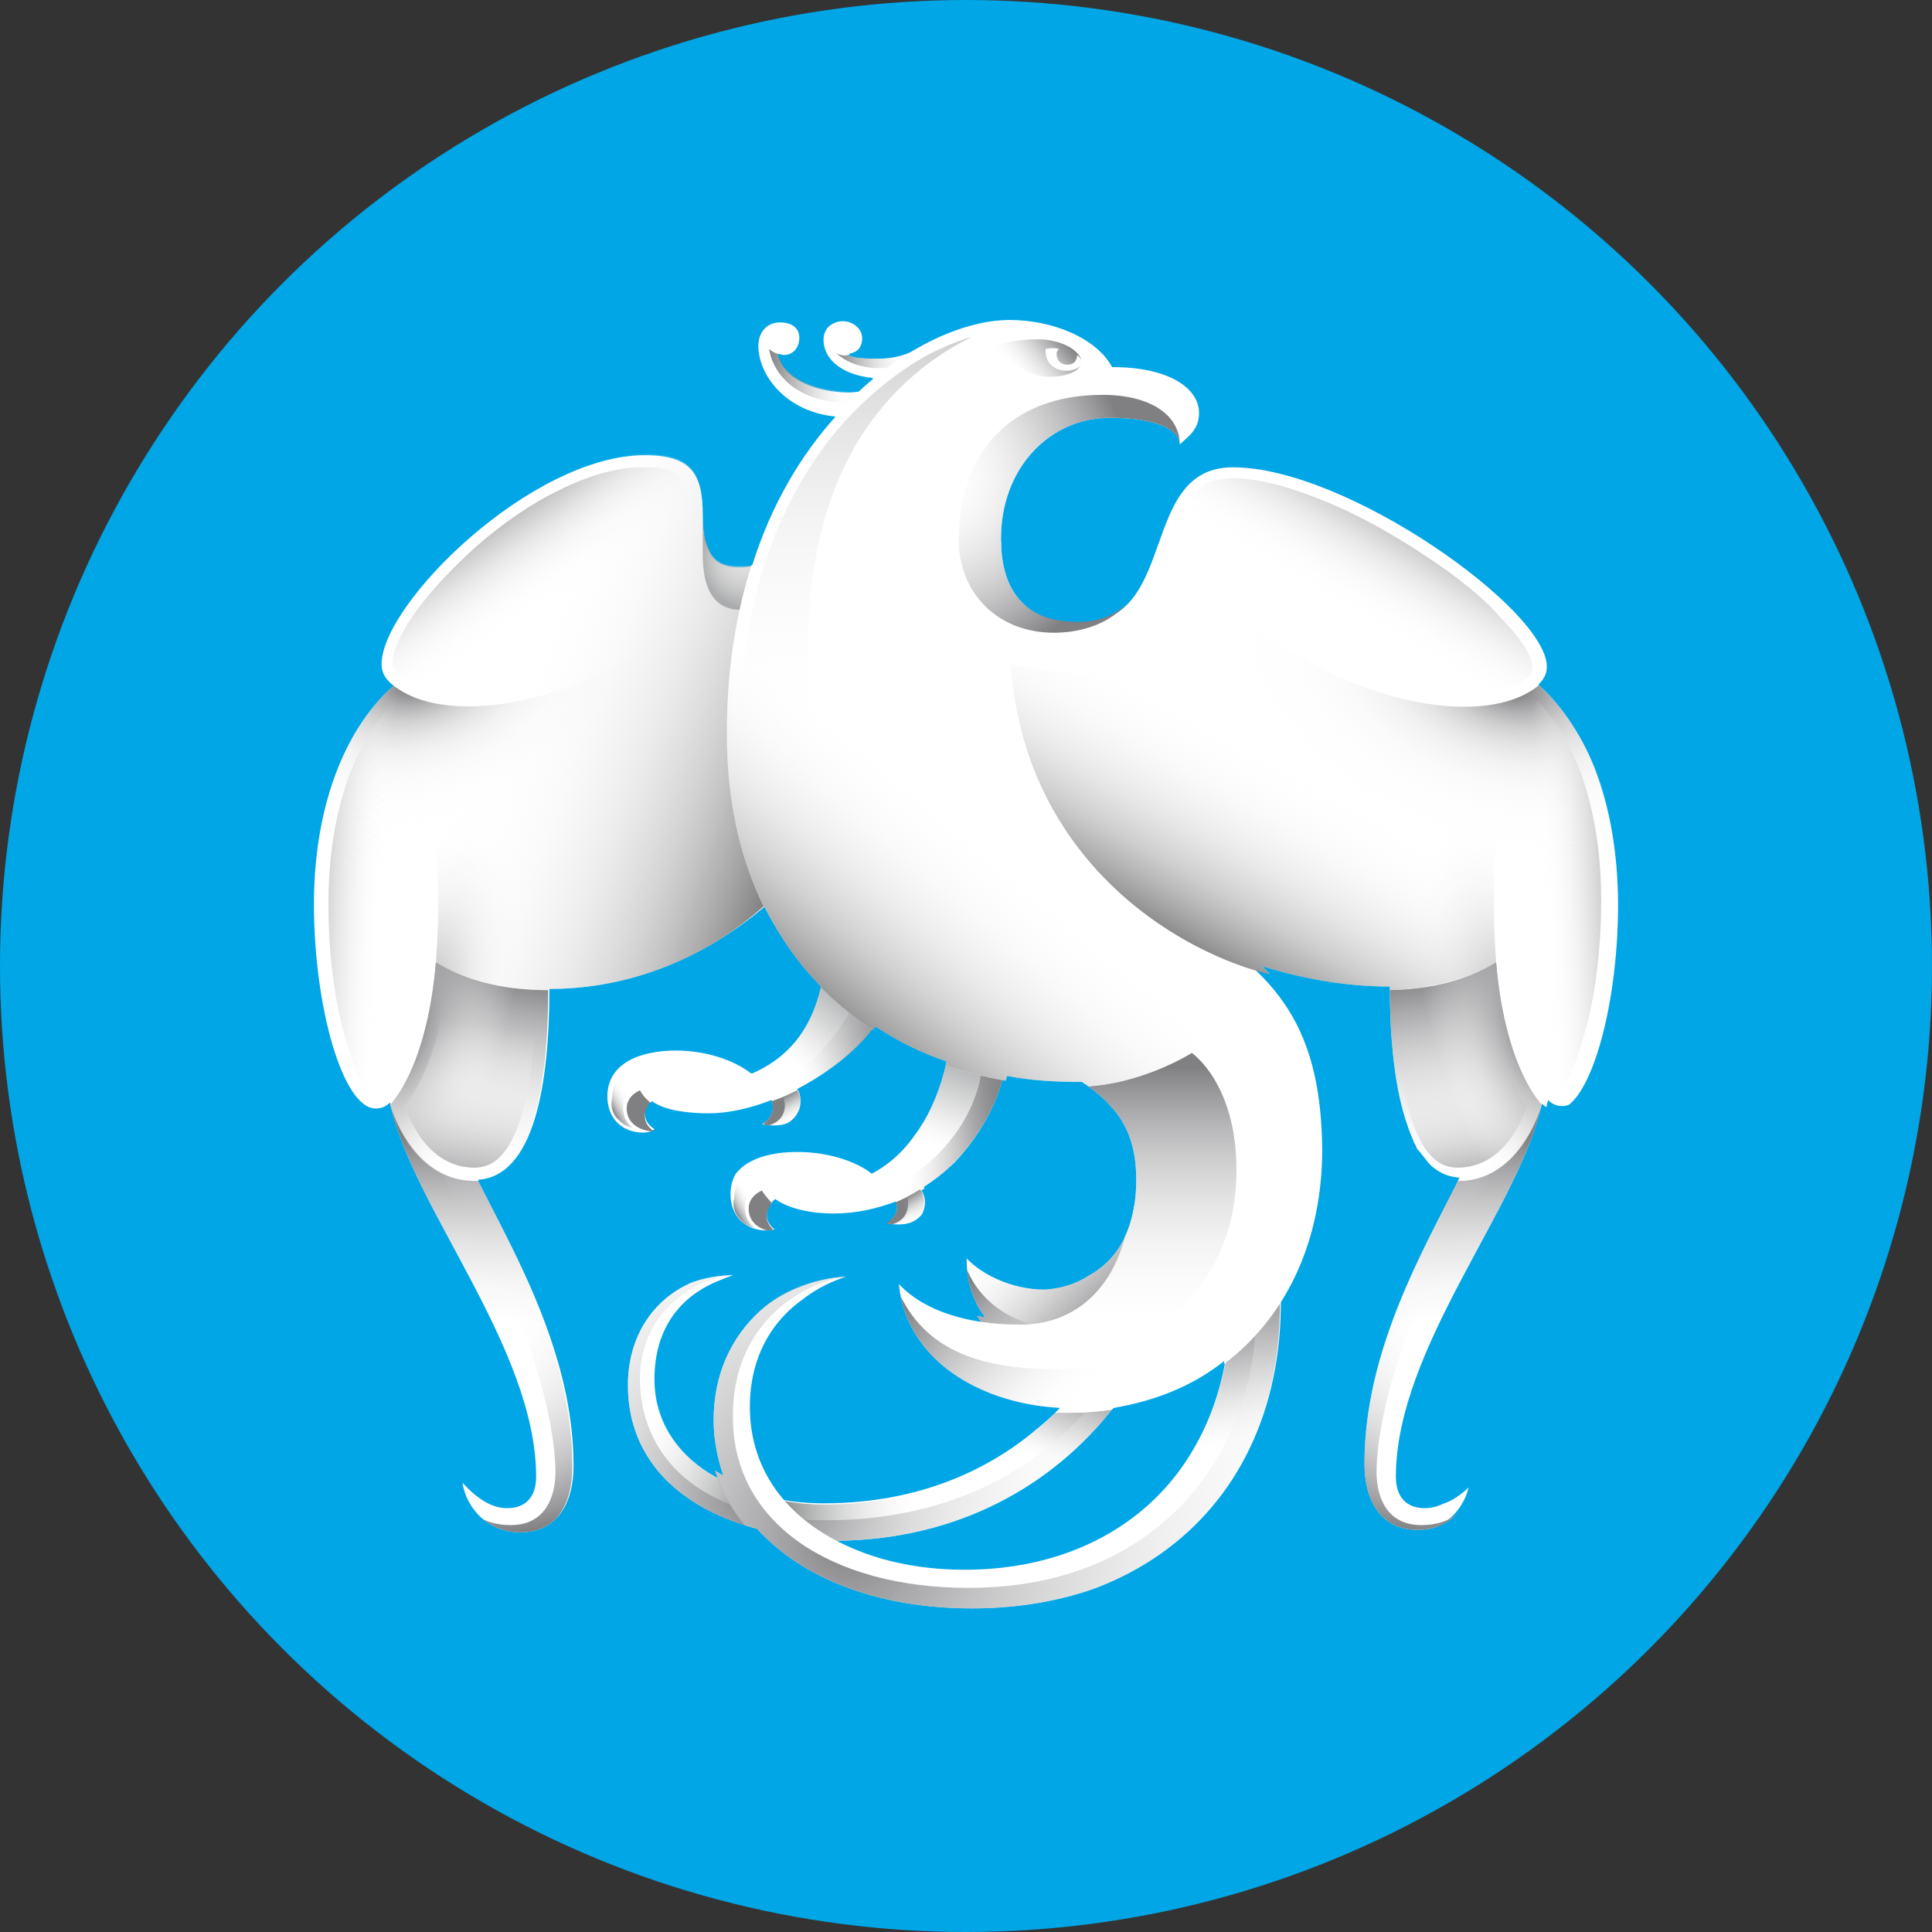 <?xml version="1.0" encoding="UTF-8"?>
<!-- Generator: Adobe Illustrator 24.3.0, SVG Export Plug-In . SVG Version: 6.00 Build 0)  -->
<svg xmlns="http://www.w3.org/2000/svg" xmlns:xlink="http://www.w3.org/1999/xlink" version="1.1" id="Layer_2" x="0px" y="0px" viewBox="0 0 160 160" style="enable-background:new 0 0 160 160;" xml:space="preserve">
<rect x="0" y="0" width="160" height="160" fill="#333333" stroke="none"/>
<style type="text/css">
	.st0{fill:#00A6E6;}
	.st1{clip-path:url(#SVGID_2_);}
	.st2{fill:#FFFFFF;}
	.st3{fill:url(#SVGID_3_);}
	.st4{fill:url(#SVGID_4_);}
	.st5{fill:url(#SVGID_5_);}
	.st6{fill:url(#SVGID_6_);}
	.st7{fill:url(#SVGID_7_);}
	.st8{fill:url(#SVGID_8_);}
	.st9{fill:url(#SVGID_9_);}
	.st10{fill:url(#SVGID_10_);}
	.st11{fill:url(#SVGID_11_);}
	.st12{fill:url(#SVGID_12_);}
	.st13{fill:url(#SVGID_13_);}
	.st14{fill:url(#SVGID_14_);}
	.st15{fill:url(#SVGID_15_);}
	.st16{fill:url(#SVGID_16_);}
	.st17{fill:url(#SVGID_17_);}
	.st18{fill:url(#SVGID_18_);}
	.st19{fill:url(#SVGID_19_);}
	.st20{fill:url(#SVGID_20_);}
	.st21{fill:url(#SVGID_21_);}
	.st22{fill:url(#SVGID_22_);}
	.st23{fill:url(#SVGID_23_);}
	.st24{fill:url(#SVGID_24_);}
	.st25{fill:url(#SVGID_25_);}
	.st26{fill:url(#SVGID_26_);}
	.st27{fill:#808083;}
	.st28{fill:url(#SVGID_27_);}
	.st29{fill:url(#SVGID_28_);}
	.st30{fill:url(#SVGID_29_);}
	.st31{fill:url(#SVGID_30_);}
	.st32{fill:url(#SVGID_31_);}
	.st33{fill:url(#SVGID_32_);}
	.st34{fill:url(#SVGID_33_);}
	.st35{fill:url(#SVGID_34_);}
	.st36{fill:url(#SVGID_35_);}
	.st37{fill:url(#SVGID_36_);}
	.st38{fill:url(#SVGID_37_);}
	.st39{fill:url(#SVGID_38_);}
	.st40{fill:url(#SVGID_39_);}
	.st41{fill:url(#SVGID_40_);}
	.st42{fill:url(#SVGID_41_);}
	.st43{fill:url(#SVGID_42_);}
	.st44{fill:url(#SVGID_43_);}
	.st45{fill:url(#SVGID_44_);}
	.st46{fill:url(#SVGID_45_);}
	.st47{fill:url(#SVGID_46_);}
	.st48{fill:url(#SVGID_47_);}
	.st49{fill:url(#SVGID_48_);}
	.st50{fill:url(#SVGID_49_);}
</style>
<circle class="st0" cx="80" cy="80" r="80"></circle>
<g>
	<defs>
		<path id="SVGID_1_" d="M127.4,56.7c0.5-0.5,0.7-0.9,0.7-1.5c0-4.7-16.6-16.6-26.1-16.6c-7.9,0-4.4,12.9-12.7,12.9    c-4,0-6.4-2.1-6.4-6.9c0-5.9,4.1-10,9-10c3.9,0,5.8,1,5.8,2.2c0.8-0.7,1.6-1.3,1.6-2.6c0-2-2.4-3.8-7.2-3.8    c-1.3-2.4-4.9-3.9-8.5-3.9c-2.3,0-5.1,0.8-8,2.5c-0.8,0.3-1.6,0.6-2.7,0.6c-1.2,0-2,0-2.6-0.3c0.6-0.1,1.2-0.5,1.2-1.4    c0-0.8-0.8-1.4-1.6-1.4c-0.9,0-1.7,0.7-1.7,1.6c0,1.9,1.9,3,4.1,3.2c-0.4,0.3-0.8,0.6-1.1,1c-0.3,0.1-0.6,0.1-0.9,0.1    c-2.6,0-5.4-1-5.9-3.1c0.1,0,0.4,0.1,0.5,0.1c0.7,0,1.3-0.5,1.3-1.5c0-0.9-0.7-1.3-1.6-1.3c-1,0-1.8,0.7-1.8,2    c0,2.5,2.3,5.5,6.4,5.9c-2.8,3.1-5.3,7.2-6.9,12.3c-0.3,0.1-0.7,0.1-1.1,0.1c-2.3,0-2.9-1.6-2.9-4.3c0-3.4-0.9-5-4.8-5    C44,37.7,31.6,50,31.6,55c0,0.8,0.4,1.3,1,1.8C29,59.9,26,66.1,26,74.9c0,8.5,2.4,16.9,5.1,16.9c0.4,0,0.8-0.1,1.2-0.5    c1.7,8.5,12.1,20.3,12.1,31c0,1.7-0.9,2.6-2.4,2.6c-1.3,0-2.5-0.8-3.7-2.1c0.3,2,2,4.1,4.8,4.1c3.1,0,4.4-2.5,4.4-5.5    c0-9.3-4.9-17.7-7.9-23.7c4.6-0.3,5.9-7.8,5.9-15.8c7,0,13.1-2.8,17.8-6.8c1.3,2.5,2.8,4.7,4.7,6.6c-0.9,3.9-3,6-5.7,7.2    c-1-0.8-3.2-1.9-6.3-1.9c-2.9,0-5.7,1-5.7,3.8c0,1.8,1.2,3,3,3c0.8,0,1-0.3,1-0.3s-0.8-0.4-0.8-1.3c0-0.4,0.2-0.8,0.5-1    c1.1,0.8,3.1,1,4.7,1c1.6,0,3.4-0.4,5.2-1.1c0.1,0.2,0.1,0.4,0.1,0.7c0,0.4-0.3,1-0.9,1.3c0.3,0.1,0.8,0.1,1.1,0.1    c1.6,0,2.3-1.2,2.3-2.1c0-0.4-0.1-0.8-0.3-1c2.5-1.3,4.9-3.1,6.3-5.1c1.8,1.2,3.8,2.2,5.9,2.9c-1,4.4-3,7.4-6,9    c-1-0.8-3.2-1.8-6.2-1.8c-2.9,0-5.7,1-5.7,3.8c0,1.8,1.2,3,3,3c0.8,0,1-0.3,1-0.3s-0.8-0.4-0.8-1.3c0-0.4,0.2-0.8,0.5-1    c1.1,0.8,3,1.2,4.8,1.2c1.9,0,3.6-0.4,5.2-1c0,0.1,0.1,0.3,0.1,0.5c0,0.4-0.3,1-0.9,1.3c0.3,0.1,0.8,0.1,1.1,0.1    c1.6,0,2.3-1.2,2.3-2.1c0-0.4-0.1-0.7-0.3-1c3.6-2.3,6.1-6,6.9-9.2c2,0.4,4.1,0.5,6.2,0.5c3,2,4.5,4.2,4.5,8.1    c0,6.1-3.5,8.6-7.1,8.8c-2.8,0-5.6-1.3-6.9-3c-0.1,0.9-0.1,2.6,0.7,4.3c0.2,0.5,0.5,0.9,0.8,1.3c-3.9-0.6-6.2-2.2-7.2-3.7    c0,6.6,6.1,10.8,13.4,11.2c-4.6,4.6-11,7.6-19.2,7.6c-1.1,0-2.2-0.1-3.3-0.3c-1.8-2.1-2.8-4.6-2.8-7.7c0-5.5,3.3-9.5,8.7-10.8    c-5.9,0-12.1,4.4-12.1,12.2c0,1.6,0.3,3.1,0.8,4.6c-3-1.7-5.2-4.4-5.2-8.2c0-3.9,1.9-7.3,6.7-8.6c-5.6,0-9.4,3.9-9.4,9.3    c0,6.4,4.6,10.3,10.7,11.9c3.7,4.1,10,6.6,17.8,6.6c15.4,0,26.3-10,26.2-25.8c2.1-3.5,3.3-7.7,3.3-12.5c0-7.4-2-11.5-5.5-14.9    c3.5,1.1,7.1,1.7,10.6,1.7c0,4.3,0.4,8.6,1.5,11.6c0,0.1,0.1,0.2,0.1,0.3c0.1,0.3,0.3,0.7,0.4,1c0.1,0.2,0.2,0.3,0.2,0.4    s0.2,0.3,0.3,0.4c0.2,0.3,0.5,0.6,0.7,0.9c0.1,0.1,0.2,0.2,0.3,0.3c0.6,0.5,1.4,0.9,2.3,0.9c-3,6-7.9,14.3-7.9,23.7    c0,3,1.3,5.5,4.4,5.5c2.8,0,4.5-2.1,4.8-4.1c-1.2,1.3-2.4,2.1-3.7,2.1c-1.5,0-2.4-0.9-2.4-2.6c0-10.7,10.4-22.5,12.1-31    c0.4,0.4,0.8,0.5,1.2,0.5c2.7,0,5.1-8.4,5.1-16.9C134,66.1,131,59.9,127.4,56.7z M79.9,130c-3.9,0-7.6-0.8-10.6-2.4    c10.1-0.1,17.9-4.6,22.9-11c3.6-0.6,6.7-1.9,9.2-3.9C99.6,123.6,91,130,79.9,130z"></path>
	</defs>
	<clipPath id="SVGID_2_">
		<use xlink:href="#SVGID_1_" style="overflow:visible;"></use>
	</clipPath>
	<g class="st1">
		<g>
			<path class="st2" d="M112.5,121.4c0,3,1.3,5.5,4.4,5.5c2.8,0,4.5-2.1,4.8-4.1c-1.2,1.3-2.4,2.1-3.7,2.1c-1.5,0-2.4-0.9-2.4-2.6     c0-10.7,10.4-22.5,12.1-31h-5C122.7,96.6,112.5,108,112.5,121.4z"></path>
			<linearGradient id="SVGID_3_" gradientUnits="userSpaceOnUse" x1="120.128" y1="129.458" x2="120.128" y2="94.173">
				<stop offset="0.529" style="stop-color:#FFFFFF;stop-opacity:0"></stop>
				<stop offset="0.774" style="stop-color:#BFBFC0;stop-opacity:0.52"></stop>
				<stop offset="1" style="stop-color:#808083"></stop>
			</linearGradient>
			<path class="st3" d="M112.5,121.4c0,3,1.3,5.5,4.4,5.5c2.8,0,4.5-2.1,4.8-4.1c-1.2,1.3-2.4,2.1-3.7,2.1c-1.5,0-2.4-0.9-2.4-2.6     c0-10.7,10.4-22.5,12.1-31h-5C122.7,96.6,112.5,108,112.5,121.4z"></path>
			
				<radialGradient id="SVGID_4_" cx="-4936.616" cy="112.211" r="19.149" gradientTransform="matrix(0.95 0 0 0.933 4808.95 4.482)" gradientUnits="userSpaceOnUse">
				<stop offset="0" style="stop-color:#FFFFFF;stop-opacity:0"></stop>
				<stop offset="0.14" style="stop-color:#F8F8F8;stop-opacity:0.14"></stop>
				<stop offset="0.351" style="stop-color:#E3E3E4;stop-opacity:0.351"></stop>
				<stop offset="0.606" style="stop-color:#C1C1C3;stop-opacity:0.606"></stop>
				<stop offset="0.893" style="stop-color:#939396;stop-opacity:0.893"></stop>
				<stop offset="1" style="stop-color:#808083"></stop>
			</radialGradient>
			<path class="st4" d="M122.7,91.4c0,5.3-10.1,16.7-10.1,30.1c0,3,1.3,5.5,4.4,5.5c1.7,0,3.1-0.8,3.9-1.9c0,0-0.8,1.2-3.2,1.2     c-2.9,0-3.7-2.4-3.7-4.4c0-1.2,0.2-4.5,2-9.9s9.2-16.1,9.2-20.6H122.7z"></path>
		</g>
		<path class="st2" d="M79.7,103.8c-0.1,0.9-0.1,2.6,0.7,4.3c1.3,2.7,4.3,4.3,6.9,4.3c1.6,0,6.8-1.7,8.9-3.3L93.6,98    c0,6.1-3.5,8.6-7.1,8.8C83.8,106.8,81,105.5,79.7,103.8z"></path>
		<linearGradient id="SVGID_5_" gradientUnits="userSpaceOnUse" x1="83.545" y1="99.901" x2="94.475" y2="110.832">
			<stop offset="5.822700e-02" style="stop-color:#FFFFFF;stop-opacity:0"></stop>
			<stop offset="0.295" style="stop-color:#D0D0D1;stop-opacity:0.297"></stop>
			<stop offset="0.545" style="stop-color:#A5A5A7;stop-opacity:0.61"></stop>
			<stop offset="0.741" style="stop-color:#8A8A8D;stop-opacity:0.856"></stop>
			<stop offset="0.856" style="stop-color:#808083"></stop>
		</linearGradient>
		<path class="st5" d="M79.7,103.8c-0.1,0.9-0.1,2.6,0.7,4.3c1.3,2.7,4.3,4.3,6.9,4.3c1.6,0,6.8-1.7,8.9-3.3L93.6,98    c0,6.1-3.5,8.6-7.1,8.8C83.8,106.8,81,105.5,79.7,103.8z"></path>
		<linearGradient id="SVGID_6_" gradientUnits="userSpaceOnUse" x1="78.942" y1="104.505" x2="89.125" y2="114.688">
			<stop offset="0.144" style="stop-color:#808083"></stop>
			<stop offset="0.259" style="stop-color:#8A8A8D;stop-opacity:0.856"></stop>
			<stop offset="0.455" style="stop-color:#A5A5A7;stop-opacity:0.61"></stop>
			<stop offset="0.705" style="stop-color:#D0D0D1;stop-opacity:0.297"></stop>
			<stop offset="0.942" style="stop-color:#FFFFFF;stop-opacity:0"></stop>
		</linearGradient>
		<path class="st6" d="M87.3,112.4c-2.7,0-5.6-1.6-6.9-4.3c-0.8-1.7-0.8-3.4-0.7-4.3c0,0,0.6,5.3,7.6,6.3V112.4z"></path>
		<path class="st2" d="M69,127.7c18.5,0,29.4-14.9,30.1-28.9h-3.7c-0.7,12.7-10.2,25.7-27.2,25.7c-6.7,0-14-3.3-14-10.3    c0-3.9,1.9-7.3,6.7-8.6c-5.6,0-9.4,3.9-9.4,9.3C51.5,123.5,60,127.7,69,127.7z"></path>
		
			<radialGradient id="SVGID_7_" cx="62.533" cy="128.484" r="29.525" gradientTransform="matrix(0.942 0 0 0.933 4.625 5.389)" gradientUnits="userSpaceOnUse">
			<stop offset="0" style="stop-color:#6D6F70"></stop>
			<stop offset="0.255" style="stop-color:#BEBFBF;stop-opacity:0.459"></stop>
			<stop offset="0.471" style="stop-color:#FFFFFF;stop-opacity:0"></stop>
		</radialGradient>
		<path class="st7" d="M68.2,124.6c3.4,0,6.5-0.5,9.3-1.5l1.6,3c-3,1-6.2,1.6-9.8,1.6c-1.7-0.9-3.2-2-4.4-3.4    C66,124.5,67.1,124.6,68.2,124.6z M59.5,122.5c-3-1.7-5.2-4.4-5.2-8.2c0-3.9,1.9-7.3,6.7-8.6c-5.6,0-9.4,3.9-9.4,9.3    c0,6.4,4.6,10.3,10.7,11.9C61,125.5,60.1,124,59.5,122.5z"></path>
		<linearGradient id="SVGID_8_" gradientUnits="userSpaceOnUse" x1="79.293" y1="130.61" x2="86.132" y2="111.82">
			<stop offset="0.572" style="stop-color:#FFFFFF;stop-opacity:0"></stop>
			<stop offset="0.605" style="stop-color:#DFDFDF;stop-opacity:7.511932e-02"></stop>
			<stop offset="0.641" style="stop-color:#C1C1C3;stop-opacity:0.161"></stop>
			<stop offset="0.682" style="stop-color:#A9A9AB;stop-opacity:0.257"></stop>
			<stop offset="0.728" style="stop-color:#979799;stop-opacity:0.365"></stop>
			<stop offset="0.783" style="stop-color:#8A8A8D;stop-opacity:0.492"></stop>
			<stop offset="0.854" style="stop-color:#828285;stop-opacity:0.658"></stop>
			<stop offset="1" style="stop-color:#808083"></stop>
		</linearGradient>
		<path class="st8" d="M88.5,117c-0.4,0-0.7,0-1.1,0c-3.5,3.5-8.1,6.1-13.7,7.1l1.2,3.1c7.4-1.4,13.3-5.3,17.4-10.5    C91.1,116.9,89.8,117,88.5,117z"></path>
		
			<radialGradient id="SVGID_9_" cx="77.338" cy="127.112" r="34.854" gradientTransform="matrix(0.95 0 0 0.933 -9.861 4.482)" gradientUnits="userSpaceOnUse">
			<stop offset="0" style="stop-color:#808083"></stop>
			<stop offset="8.021331e-02" style="stop-color:#929295;stop-opacity:0.92"></stop>
			<stop offset="0.274" style="stop-color:#B9B9BB;stop-opacity:0.726"></stop>
			<stop offset="0.467" style="stop-color:#D8D8D9;stop-opacity:0.533"></stop>
			<stop offset="0.654" style="stop-color:#EDEDEE;stop-opacity:0.346"></stop>
			<stop offset="0.835" style="stop-color:#FBFBFB;stop-opacity:0.165"></stop>
			<stop offset="1" style="stop-color:#FFFFFF;stop-opacity:0"></stop>
		</radialGradient>
		<path class="st9" d="M60.9,105.6c-5.6,0-9.4,3.9-9.4,9.3c0,8.6,8.5,12.8,17.6,12.8c18.5,0,29.4-14.9,30.1-28.9h-2.2    c0,11.5-8.8,27.1-28.6,27.1c-10.8,0-15.4-5.6-15.4-11.7C53,108.1,58.4,105.6,60.9,105.6z"></path>
		<path class="st2" d="M79.9,133.4c18.4,0,30.2-14.1,24.9-35.4l-4.3,0.5c5.3,19.1-5.3,31.5-20.6,31.5c-9.4,0-17.8-4.8-17.8-13.5    c0-5.5,3.3-9.5,8.7-10.8c-5.9,0-12.1,4.4-12.1,12.2C58.6,126.8,67.3,133.4,79.9,133.4z"></path>
		<linearGradient id="SVGID_10_" gradientUnits="userSpaceOnUse" x1="102.377" y1="137.502" x2="97.269" y2="108.534">
			<stop offset="0.58" style="stop-color:#FFFFFF;stop-opacity:0"></stop>
			<stop offset="0.634" style="stop-color:#DFDFE0;stop-opacity:0.129"></stop>
			<stop offset="0.704" style="stop-color:#BDBDBE;stop-opacity:0.295"></stop>
			<stop offset="0.775" style="stop-color:#A2A2A4;stop-opacity:0.464"></stop>
			<stop offset="0.847" style="stop-color:#8F8F92;stop-opacity:0.636"></stop>
			<stop offset="0.921" style="stop-color:#848487;stop-opacity:0.812"></stop>
			<stop offset="1" style="stop-color:#808083"></stop>
		</linearGradient>
		<path class="st10" d="M101.5,112.8c-1.2,6.6-4.8,11.5-10,14.4l1.2,3.5c8.2-4,13.4-12.1,13.3-23    C104.9,109.6,103.4,111.4,101.5,112.8z"></path>
		
			<radialGradient id="SVGID_11_" cx="84.36" cy="131.893" r="52.263" gradientTransform="matrix(0.95 0 0 0.933 -9.861 4.482)" gradientUnits="userSpaceOnUse">
			<stop offset="0" style="stop-color:#808083"></stop>
			<stop offset="8.021331e-02" style="stop-color:#929295;stop-opacity:0.92"></stop>
			<stop offset="0.274" style="stop-color:#B9B9BB;stop-opacity:0.726"></stop>
			<stop offset="0.467" style="stop-color:#D8D8D9;stop-opacity:0.533"></stop>
			<stop offset="0.654" style="stop-color:#EDEDEE;stop-opacity:0.346"></stop>
			<stop offset="0.835" style="stop-color:#FBFBFB;stop-opacity:0.165"></stop>
			<stop offset="1" style="stop-color:#FFFFFF;stop-opacity:0"></stop>
		</radialGradient>
		<path class="st11" d="M70.7,105.7c-5.9,0-12.1,4.4-12.1,12.2c0,8.9,8.7,15.5,21.3,15.5c18.4,0,30.2-14.1,24.9-35.4l-1.8,0.3    c0,0,1,3.6,1,10.8c0,10-7,22.4-23.8,22.4c-11.4,0-19.5-5.4-19.5-14.1C60.6,108.7,67.8,105.7,70.7,105.7z"></path>
		<path class="st2" d="M47.5,121.4c0,3-1.3,5.5-4.4,5.5c-2.8,0-4.5-2.1-4.8-4.1c1.2,1.3,2.4,2.1,3.7,2.1c1.5,0,2.4-0.9,2.4-2.6    c0-10.7-10.4-22.5-12.1-31h5C37.3,96.6,47.5,108,47.5,121.4z"></path>
		
			<linearGradient id="SVGID_12_" gradientUnits="userSpaceOnUse" x1="-3646.332" y1="129.458" x2="-3646.332" y2="94.173" gradientTransform="matrix(-1 0 0 1 -3606.46 0)">
			<stop offset="0.529" style="stop-color:#FFFFFF;stop-opacity:0"></stop>
			<stop offset="0.774" style="stop-color:#BFBFC0;stop-opacity:0.52"></stop>
			<stop offset="1" style="stop-color:#808083"></stop>
		</linearGradient>
		<path class="st12" d="M47.5,121.4c0,3-1.3,5.5-4.4,5.5c-2.8,0-4.5-2.1-4.8-4.1c1.2,1.3,2.4,2.1,3.7,2.1c1.5,0,2.4-0.9,2.4-2.6    c0-10.7-10.4-22.5-12.1-31h5C37.3,96.6,47.5,108,47.5,121.4z"></path>
		
			<radialGradient id="SVGID_13_" cx="-3113.414" cy="112.211" r="19.149" gradientTransform="matrix(-0.95 0 0 0.933 -2916.775 4.482)" gradientUnits="userSpaceOnUse">
			<stop offset="0" style="stop-color:#FFFFFF;stop-opacity:0"></stop>
			<stop offset="0.14" style="stop-color:#F8F8F8;stop-opacity:0.14"></stop>
			<stop offset="0.351" style="stop-color:#E3E3E4;stop-opacity:0.351"></stop>
			<stop offset="0.606" style="stop-color:#C1C1C3;stop-opacity:0.606"></stop>
			<stop offset="0.893" style="stop-color:#939396;stop-opacity:0.893"></stop>
			<stop offset="1" style="stop-color:#808083"></stop>
		</radialGradient>
		<path class="st13" d="M37.3,91.4c0,5.3,10.1,16.7,10.1,30.1c0,3-1.3,5.5-4.4,5.5c-1.7,0-3.1-0.8-3.9-1.9c0,0,0.8,1.2,3.2,1.2    c2.9,0,3.7-2.4,3.7-4.4c0-1.2-0.2-4.5-2-9.9s-9.2-16.1-9.2-20.6H37.3z"></path>
		<path class="st2" d="M32.3,91.4c0,0,1.7,6.4,7,6.4c4.8,0,6.2-7.6,6.2-15.8c14.6,0,25.8-12.3,26.4-23.1l-5.5-16.7    c-1.7,3.1-2.3,4.8-5.3,4.8c-2.3,0-2.9-1.6-2.9-4.3c0-3.4-0.9-5-4.8-5C44,37.7,31.6,50,31.6,55c0,0.8,0.4,1.3,1,1.8    C29,59.9,26,66.1,26,74.9c0,8.5,2.4,16.9,5.1,16.9C31.5,91.9,31.9,91.7,32.3,91.4z"></path>
		<g>
			
				<linearGradient id="SVGID_14_" gradientUnits="userSpaceOnUse" x1="-3139.762" y1="81.96" x2="-3139.762" y2="81.96" gradientTransform="matrix(-1 0 0 1 -3094.3 0)">
				<stop offset="0" style="stop-color:#FFFFFF;stop-opacity:0"></stop>
				<stop offset="0.136" style="stop-color:#F5F5F6;stop-opacity:0.143"></stop>
				<stop offset="0.365" style="stop-color:#DCDCDC;stop-opacity:0.383"></stop>
				<stop offset="0.657" style="stop-color:#B1B1B3;stop-opacity:0.69"></stop>
				<stop offset="0.952" style="stop-color:#808083"></stop>
			</linearGradient>
			<polygon class="st14" points="45.5,82 45.5,82 45.5,82    "></polygon>
			
				<linearGradient id="SVGID_15_" gradientUnits="userSpaceOnUse" x1="-3131.666" y1="97.525" x2="-3134.685" y2="80.405" gradientTransform="matrix(-1 0 0 1 -3094.3 0)">
				<stop offset="0" style="stop-color:#FFFFFF;stop-opacity:0"></stop>
				<stop offset="0.143" style="stop-color:#F5F5F6;stop-opacity:0.143"></stop>
				<stop offset="0.383" style="stop-color:#DCDCDC;stop-opacity:0.383"></stop>
				<stop offset="0.69" style="stop-color:#B1B1B3;stop-opacity:0.69"></stop>
				<stop offset="1" style="stop-color:#808083"></stop>
			</linearGradient>
			<path class="st15" d="M32.3,91.4c1.1-1,3.2-4.6,3.8-11.7c2.3,1.4,5.3,2.3,9.3,2.3c0,7.8-1.3,15.8-6.2,15.8     C34,97.8,32.3,91.4,32.3,91.4L32.3,91.4L32.3,91.4z"></path>
		</g>
		
			<radialGradient id="SVGID_16_" cx="75.967" cy="44.835" r="4.461" gradientTransform="matrix(0.95 0 0 0.933 -9.861 4.482)" gradientUnits="userSpaceOnUse">
			<stop offset="0" style="stop-color:#FFFFFF;stop-opacity:0"></stop>
			<stop offset="1" style="stop-color:#919395"></stop>
		</radialGradient>
		<path class="st16" d="M66.4,42.1c-1.7,3.1-2.3,4.8-5.3,4.8c-1.2,0-1.9-0.4-2.3-1.2c-0.2-0.4-0.4-0.9-0.5-1.5    c-0.1-0.5-0.1-1-0.1-1.5c0,0,0,1.5,0,3.2s0.3,4.6,3.1,4.6C63.9,50.5,67.3,46.8,66.4,42.1z"></path>
		
			<radialGradient id="SVGID_17_" cx="1447.972" cy="87.306" r="20.195" gradientTransform="matrix(-0.283 0.89 0.351 0.108 413.253 -1212.501)" gradientUnits="userSpaceOnUse">
			<stop offset="0" style="stop-color:#808083"></stop>
			<stop offset="0.31" style="stop-color:#B1B1B3;stop-opacity:0.69"></stop>
			<stop offset="0.617" style="stop-color:#DCDCDC;stop-opacity:0.383"></stop>
			<stop offset="0.857" style="stop-color:#F5F5F6;stop-opacity:0.143"></stop>
			<stop offset="1" style="stop-color:#FFFFFF;stop-opacity:0"></stop>
		</radialGradient>
		<path class="st17" d="M36.1,79.7c0.6-7.9-0.4-14.3-0.4-14.3c5.6,0,9.8,6.1,9.8,16.7c0,7.8-1.3,15.8-6.2,15.8c-5.3,0-7-6.4-7-6.4    C33.4,90.3,35.5,86.8,36.1,79.7z"></path>
		
			<radialGradient id="SVGID_18_" cx="-83.8" cy="55.658" r="49.868" gradientTransform="matrix(-0.914 0.254 0.155 0.538 -50.652 47.737)" gradientUnits="userSpaceOnUse">
			<stop offset="0" style="stop-color:#59595C"></stop>
			<stop offset="7.899067e-03" style="stop-color:#646467;stop-opacity:0.987"></stop>
			<stop offset="3.843553e-02" style="stop-color:#88888A;stop-opacity:0.935"></stop>
			<stop offset="7.281070e-02" style="stop-color:#A8A8AA;stop-opacity:0.877"></stop>
			<stop offset="0.111" style="stop-color:#C4C4C5;stop-opacity:0.813"></stop>
			<stop offset="0.154" style="stop-color:#DADADA;stop-opacity:0.741"></stop>
			<stop offset="0.204" style="stop-color:#EBEBEB;stop-opacity:0.657"></stop>
			<stop offset="0.266" style="stop-color:#F6F6F6;stop-opacity:0.552"></stop>
			<stop offset="0.353" style="stop-color:#FDFDFD;stop-opacity:0.406"></stop>
			<stop offset="0.594" style="stop-color:#FFFFFF;stop-opacity:0"></stop>
		</radialGradient>
		<path class="st18" d="M59.3,53.9c-1.1,4.2-3.5,10-8.7,15.4C41.3,78.8,26,83.5,26,74.9c0-8.8,2.9-15.1,6.5-18.2    c4.6,3.8,16.3,1.4,24.2-5.4"></path>
		<linearGradient id="SVGID_19_" gradientUnits="userSpaceOnUse" x1="51.817" y1="58.058" x2="40.376" y2="41.38">
			<stop offset="0.485" style="stop-color:#FFFFFF;stop-opacity:0"></stop>
			<stop offset="0.566" style="stop-color:#FAFAFA;stop-opacity:0.156"></stop>
			<stop offset="0.66" style="stop-color:#ECECEC;stop-opacity:0.34"></stop>
			<stop offset="0.762" style="stop-color:#D4D4D5;stop-opacity:0.538"></stop>
			<stop offset="0.87" style="stop-color:#B3B3B4;stop-opacity:0.747"></stop>
			<stop offset="0.98" style="stop-color:#88888B;stop-opacity:0.962"></stop>
			<stop offset="1" style="stop-color:#808083"></stop>
		</linearGradient>
		<path class="st19" d="M57,45.8v-3.2c0-1.6-0.2-2.5-0.7-3.1c-0.2-0.3-0.6-0.5-1-0.6c-0.5-0.2-1.2-0.2-2.1-0.2c-2,0-4.3,0.6-6.9,1.9    c-2.3,1.1-4.6,2.7-6.8,4.6c-2,1.8-3.8,3.7-5.1,5.5c-1.2,1.7-1.9,3.2-1.9,4.2c0,0.2,0.1,0.5,0.6,1c1.2,1,3.1,1.6,5.5,1.6    c1.3,0,2.7-0.2,4.1-0.5c1.5-0.3,3-0.8,4.5-1.4c3.2-1.2,6.2-3,8.7-5.2l0,0l0,0c0.4-0.3,0.9-0.9,1.1-2.4C57.1,47.5,57,46.7,57,45.8z    "></path>
		<linearGradient id="SVGID_20_" gradientUnits="userSpaceOnUse" x1="23.991" y1="74.223" x2="43.229" y2="75.144">
			<stop offset="0" style="stop-color:#808083"></stop>
			<stop offset="6.036370e-02" style="stop-color:#979799;stop-opacity:0.852"></stop>
			<stop offset="0.223" style="stop-color:#CFCFD0;stop-opacity:0.455"></stop>
			<stop offset="0.344" style="stop-color:#F2F2F2;stop-opacity:0.159"></stop>
			<stop offset="0.409" style="stop-color:#FFFFFF;stop-opacity:0"></stop>
		</linearGradient>
		<path class="st20" d="M31.1,90.8c0.1,0,0.2,0,0.4-0.2c0.5-0.4,1.2-1.5,1.9-3.2c0.8-2.2,1.4-4.8,1.7-7.9c0.1-1.8,0.1-4.1,0-6.5    c-0.1-2.3-0.4-4.7-0.7-7c-0.7-4.2-1.4-6.6-1.9-7.7c-1.4,1.5-2.6,3.4-3.5,5.7c-1.2,3.2-1.8,6.8-1.8,10.9c0,4,0.5,8.2,1.5,11.4    C29.7,90,30.8,90.8,31.1,90.8z"></path>
		
			<linearGradient id="SVGID_21_" gradientUnits="userSpaceOnUse" x1="1445.704" y1="99.388" x2="1443.123" y2="84.746" gradientTransform="matrix(-1 0 0 1 1482.823 0)">
			<stop offset="0" style="stop-color:#808083"></stop>
			<stop offset="1.219553e-02" style="stop-color:#838386;stop-opacity:0.988"></stop>
			<stop offset="0.238" style="stop-color:#AFAFB1;stop-opacity:0.761"></stop>
			<stop offset="0.457" style="stop-color:#D2D2D3;stop-opacity:0.543"></stop>
			<stop offset="0.661" style="stop-color:#EBEBEB;stop-opacity:0.339"></stop>
			<stop offset="0.848" style="stop-color:#FAFAFA;stop-opacity:0.152"></stop>
			<stop offset="1" style="stop-color:#FFFFFF;stop-opacity:0"></stop>
		</linearGradient>
		<path class="st21" d="M41.5,95.7c-0.6,0.7-1.4,1-2.2,1c-1.8,0-3.4-0.9-4.6-2.7c-0.6-0.9-1-1.9-1.2-2.4c0.7-0.8,1.3-2,1.9-3.4    c0.8-2,1.3-4.3,1.6-6.9c0.9,0.4,1.9,0.8,2.9,1c1.4,0.4,2.9,0.6,4.5,0.6c-0.1,3.9-0.5,7.2-1.2,9.5C42.7,93.9,42.2,95,41.5,95.7z"></path>
		<linearGradient id="SVGID_22_" gradientUnits="userSpaceOnUse" x1="28.97" y1="52.784" x2="72.757" y2="68.722">
			<stop offset="0.27" style="stop-color:#FFFFFF;stop-opacity:0"></stop>
			<stop offset="0.353" style="stop-color:#FAFAFA;stop-opacity:0.122"></stop>
			<stop offset="0.453" style="stop-color:#EBEBEB;stop-opacity:0.269"></stop>
			<stop offset="0.561" style="stop-color:#D3D3D3;stop-opacity:0.428"></stop>
			<stop offset="0.675" style="stop-color:#B2B2B2;stop-opacity:0.595"></stop>
			<stop offset="0.794" style="stop-color:#868686;stop-opacity:0.77"></stop>
			<stop offset="0.916" style="stop-color:#525252;stop-opacity:0.948"></stop>
			<stop offset="0.952" style="stop-color:#414141"></stop>
		</linearGradient>
		<path class="st22" d="M66.4,42.1c-1.7,3.1-2.3,4.8-5.3,4.8c-2.3,0-2.9-1.6-2.9-4.3c0-3.4-0.9-5-4.8-5C44,37.7,31.6,50,31.6,55    c0,0.8,0.4,1.3,1,1.8l3.1,8.6c0,0,1,6.5,0.4,14.3l0,0l0,0c2.3,1.4,5.3,2.3,9.3,2.3c14.6,0,25.8-12.3,26.4-23.1L66.4,42.1z"></path>
		<path class="st2" d="M76,29.4c-1.9,1.7-3.6,3.1-5.7,3.1c-2.6,0-5.4-1-5.9-3.1c0.1,0,0.4,0.1,0.5,0.1c0.7,0,1.3-0.5,1.3-1.5    c0-0.9-0.7-1.3-1.6-1.3c-1,0-1.8,0.7-1.8,2c0,2.7,2.6,5.9,7.3,5.9c2.7,0,6.3-1.1,6.9-1.9L76,29.4z"></path>
		<linearGradient id="SVGID_23_" gradientUnits="userSpaceOnUse" x1="63.583" y1="31.231" x2="75.65" y2="31.231">
			<stop offset="0" style="stop-color:#808083"></stop>
			<stop offset="8.854683e-02" style="stop-color:#8C8C8E;stop-opacity:0.849"></stop>
			<stop offset="0.247" style="stop-color:#ABABAD;stop-opacity:0.579"></stop>
			<stop offset="0.456" style="stop-color:#DCDCDD;stop-opacity:0.223"></stop>
			<stop offset="0.587" style="stop-color:#FFFFFF;stop-opacity:0"></stop>
		</linearGradient>
		<path class="st23" d="M73.3,31.5c-0.9,0.6-1.9,0.9-3,0.9c-2.6,0-5.4-1-5.9-3.1c-0.3-0.1-0.5-0.2-0.7-0.4c0,0,0.4,4.5,7,4.5    c0,0,3.5,0.1,4.7,0.1c0.1,0,0.3-0.1,0.4-0.1c-0.1-0.4-0.4-1.6-0.4-1.6L73.3,31.5z"></path>
		<path class="st2" d="M77.5,28.1c-1.2,0.6-2.5,1.6-4.7,1.6c-1.2,0-2,0-2.6-0.3c0.6-0.1,1.2-0.5,1.2-1.4c0-0.8-0.8-1.4-1.6-1.4    c-0.9,0-1.7,0.7-1.7,1.6c0,2.2,2.4,3.2,4.9,3.2c5.1,0,7.5-2.1,7.5-3.8C80.2,27.6,79.9,27,77.5,28.1z"></path>
		<linearGradient id="SVGID_24_" gradientUnits="userSpaceOnUse" x1="69.2" y1="29.172" x2="79.588" y2="29.172">
			<stop offset="0" style="stop-color:#808083"></stop>
			<stop offset="8.854683e-02" style="stop-color:#8C8C8E;stop-opacity:0.849"></stop>
			<stop offset="0.247" style="stop-color:#ABABAD;stop-opacity:0.579"></stop>
			<stop offset="0.456" style="stop-color:#DCDCDD;stop-opacity:0.223"></stop>
			<stop offset="0.587" style="stop-color:#FFFFFF;stop-opacity:0"></stop>
		</linearGradient>
		<path class="st24" d="M74.6,30.3c3.9-0.7,5-1,5-1l-1.5-1.5c-0.2,0.1-0.4,0.2-0.6,0.3c-1.2,0.6-2.5,1.6-4.7,1.6c-1.2,0-2,0-2.6-0.3    c-0.3,0.1-0.7,0-1-0.2C69.2,29.1,70.7,31.1,74.6,30.3z"></path>
		<path class="st2" d="M53.8,91.3c1.1,0.8,3.1,1,4.7,1c1.6,0,3.4-0.4,5.2-1.1c0.1,0.2,0.1,0.4,0.1,0.7c0,0.4-0.3,1-0.9,1.3    c0.3,0.1,0.8,0.1,1.1,0.1c1.6,0,2.3-1.2,2.3-2.1c0-0.4-0.1-0.8-0.3-1c4.2-2.2,7.8-5.7,7.8-8.9H68c-0.9,4.1-3,6.4-5.8,7.6    c-1-0.8-3.2-1.9-6.3-1.9c-2.9,0-5.7,1-5.7,3.8c0,1.8,1.2,3,3,3c0.8,0,1-0.3,1-0.3s-0.8-0.4-0.8-1.3C53.4,91.9,53.5,91.6,53.8,91.3    z"></path>
		<linearGradient id="SVGID_25_" gradientUnits="userSpaceOnUse" x1="65.218" y1="93.09" x2="64.06" y2="91.083">
			<stop offset="0" style="stop-color:#FFFFFF;stop-opacity:0"></stop>
			<stop offset="0.324" style="stop-color:#C8C9CA;stop-opacity:0.324"></stop>
			<stop offset="0.628" style="stop-color:#9C9E9F;stop-opacity:0.628"></stop>
			<stop offset="0.863" style="stop-color:#818385;stop-opacity:0.863"></stop>
			<stop offset="1" style="stop-color:#77797B"></stop>
		</linearGradient>
		<path class="st25" d="M63.7,91.3c0.1,0.2,0.1,0.4,0.1,0.7c0,0.4-0.3,1-0.9,1.3c0.3,0.1,0.8,0.1,1.1,0.1c1.6,0,2.3-1.2,2.3-2.1    c0-0.4-0.1-0.8-0.3-1C65.2,90.7,64.5,91,63.7,91.3z"></path>
		<linearGradient id="SVGID_26_" gradientUnits="userSpaceOnUse" x1="55.828" y1="96.238" x2="71.789" y2="77.216">
			<stop offset="0.489" style="stop-color:#FFFFFF;stop-opacity:0"></stop>
			<stop offset="0.495" style="stop-color:#F9F9F9;stop-opacity:1.176018e-02"></stop>
			<stop offset="0.535" style="stop-color:#D7D7D8;stop-opacity:9.030640e-02"></stop>
			<stop offset="0.58" style="stop-color:#B9BABB;stop-opacity:0.177"></stop>
			<stop offset="0.628" style="stop-color:#A1A2A3;stop-opacity:0.272"></stop>
			<stop offset="0.683" style="stop-color:#8E9091;stop-opacity:0.379"></stop>
			<stop offset="0.747" style="stop-color:#818385;stop-opacity:0.505"></stop>
			<stop offset="0.831" style="stop-color:#797B7D;stop-opacity:0.668"></stop>
			<stop offset="1" style="stop-color:#77797B"></stop>
		</linearGradient>
		<path class="st26" d="M58.6,92.3c6.3,0,15.2-5.9,15.2-11H68c-1.6,7.3-7.1,8.9-13.7,8.9l-1.1,0.5C54.2,91.9,56.6,92.3,58.6,92.3z"></path>
		<path class="st27" d="M63.7,91.3L63.7,91.3c0.1,0.2,0.1,0.4,0.1,0.7c0,0.4-0.3,1-0.9,1.3c0.7,0,2.1-0.3,2.1-1.8    c0-0.2-0.1-0.4-0.1-0.6C64.5,91,64.1,91.1,63.7,91.3z"></path>
		<path class="st27" d="M53,90.3c0,0-1.1,0.4-1.1,1.5c0,1.3,1.2,1.9,2.3,1.9c0,0-0.8-0.4-0.8-1.3c0-0.4,0.2-0.8,0.5-1    C53.9,91.3,53.3,90.9,53,90.3z"></path>
		<linearGradient id="SVGID_27_" gradientUnits="userSpaceOnUse" x1="52.968" y1="87.367" x2="75.569" y2="87.367">
			<stop offset="0.58" style="stop-color:#FFFFFF;stop-opacity:0"></stop>
			<stop offset="0.634" style="stop-color:#DFDFE0;stop-opacity:0.129"></stop>
			<stop offset="0.704" style="stop-color:#BDBDBE;stop-opacity:0.295"></stop>
			<stop offset="0.775" style="stop-color:#A2A2A4;stop-opacity:0.464"></stop>
			<stop offset="0.847" style="stop-color:#8F8F92;stop-opacity:0.636"></stop>
			<stop offset="0.921" style="stop-color:#848487;stop-opacity:0.812"></stop>
			<stop offset="1" style="stop-color:#808083"></stop>
		</linearGradient>
		<path class="st28" d="M73.7,81.4h-1.9l-0.3,0c-2.1,5.4-6.6,9.8-13.6,9.8c-3.8,0-5-0.9-5-0.9c0.3,0.6,0.9,1,0.9,1c0,0,0,0,0,0    c1.1,0.8,3.1,1,4.7,1c1.6,0,3.4-0.4,5.2-1.1c0.1,0.2,0.1,0.4,0.1,0.7c0,0.4-0.3,1-0.9,1.3c0.3,0.1,0.8,0.1,1.1,0.1    c1.6,0,2.3-1.2,2.3-2.1c0-0.4-0.1-0.8-0.3-1C70.1,88.1,73.7,84.6,73.7,81.4z"></path>
		<path class="st2" d="M83.3,87.3h-4.9c-1,4.9-3,8.2-6.2,9.9c-1-0.8-3.2-1.8-6.2-1.8c-2.9,0-5.7,1-5.7,3.8c0,1.8,1.2,3,3,3    c0.8,0,1-0.3,1-0.3s-0.8-0.4-0.8-1.3c0-0.4,0.2-0.8,0.5-1c1.1,0.8,3,1.2,4.8,1.2c1.9,0,3.6-0.4,5.2-1c0,0.1,0.1,0.3,0.1,0.5    c0,0.4-0.3,1-0.9,1.3c0.3,0.1,0.8,0.1,1.1,0.1c1.6,0,2.3-1.2,2.3-2.1c0-0.4-0.1-0.7-0.3-1C80.5,95.8,83.3,90.8,83.3,87.3z"></path>
		<linearGradient id="SVGID_28_" gradientUnits="userSpaceOnUse" x1="75.301" y1="101.355" x2="74.228" y2="99.496">
			<stop offset="0" style="stop-color:#FFFFFF;stop-opacity:0"></stop>
			<stop offset="0.324" style="stop-color:#C8C9CA;stop-opacity:0.324"></stop>
			<stop offset="0.628" style="stop-color:#9C9E9F;stop-opacity:0.628"></stop>
			<stop offset="0.863" style="stop-color:#818385;stop-opacity:0.863"></stop>
			<stop offset="1" style="stop-color:#77797B"></stop>
		</linearGradient>
		<path class="st29" d="M73.9,99.7c0,0.1,0.1,0.3,0.1,0.5c0,0.4-0.3,1-0.9,1.3c0.3,0.1,0.8,0.1,1.1,0.1c1.6,0,2.3-1.2,2.3-2.1    c0-0.4-0.1-0.7-0.3-1C75.4,99,74.6,99.4,73.9,99.7z"></path>
		<linearGradient id="SVGID_29_" gradientUnits="userSpaceOnUse" x1="69" y1="105.803" x2="77.832" y2="81.537">
			<stop offset="0.489" style="stop-color:#FFFFFF;stop-opacity:0"></stop>
			<stop offset="0.495" style="stop-color:#F9F9F9;stop-opacity:1.176018e-02"></stop>
			<stop offset="0.535" style="stop-color:#D7D7D8;stop-opacity:9.030640e-02"></stop>
			<stop offset="0.58" style="stop-color:#B9BABB;stop-opacity:0.177"></stop>
			<stop offset="0.628" style="stop-color:#A1A2A3;stop-opacity:0.272"></stop>
			<stop offset="0.683" style="stop-color:#8E9091;stop-opacity:0.379"></stop>
			<stop offset="0.747" style="stop-color:#818385;stop-opacity:0.505"></stop>
			<stop offset="0.831" style="stop-color:#797B7D;stop-opacity:0.668"></stop>
			<stop offset="1" style="stop-color:#77797B"></stop>
		</linearGradient>
		<path class="st30" d="M68.7,100.7c8.7,0,14.6-8.2,14.6-13.5h-4.9c-1.5,7.4-5.5,11.3-12,11.3L63.4,99    C64.3,100.2,66.6,100.7,68.7,100.7z"></path>
		<path class="st2" d="M70.2,98.3c0,0-0.1,0-0.1,0C70.1,98.3,70.1,98.3,70.2,98.3"></path>
		<path class="st2" d="M70.2,98.3c0,0-0.1,0-0.1,0C70.1,98.3,70.1,98.3,70.2,98.3"></path>
		<path class="st27" d="M73.9,99.7c0,0.1,0.1,0.3,0.1,0.5c0,0.4-0.3,1-0.9,1.3c0.7,0,2.1-0.3,2.1-1.8c0-0.2,0-0.4-0.1-0.5    C74.6,99.4,74.3,99.5,73.9,99.7z"></path>
		<path class="st27" d="M63.1,98.6c0,0-1.1,0.4-1.1,1.5c0,1.3,1.2,1.9,2.3,1.9c0,0-0.8-0.4-0.8-1.3c0-0.4,0.2-0.8,0.5-1    C63.9,99.6,63.4,99.1,63.1,98.6z"></path>
		<linearGradient id="SVGID_30_" gradientUnits="userSpaceOnUse" x1="63.051" y1="94.456" x2="83.278" y2="94.456">
			<stop offset="0.58" style="stop-color:#FFFFFF;stop-opacity:0"></stop>
			<stop offset="0.634" style="stop-color:#DFDFE0;stop-opacity:0.129"></stop>
			<stop offset="0.704" style="stop-color:#BDBDBE;stop-opacity:0.295"></stop>
			<stop offset="0.775" style="stop-color:#A2A2A4;stop-opacity:0.464"></stop>
			<stop offset="0.847" style="stop-color:#8F8F92;stop-opacity:0.636"></stop>
			<stop offset="0.921" style="stop-color:#848487;stop-opacity:0.812"></stop>
			<stop offset="1" style="stop-color:#808083"></stop>
		</linearGradient>
		<path class="st31" d="M83.3,87.3h-1.9c0,6.3-6.3,12.4-13.2,12.4c-3.5,0-5.1-1.2-5.1-1.2c0.3,0.6,0.9,1,0.9,1    c1.1,0.8,3,1.2,4.8,1.2c1.9,0,3.6-0.4,5.2-1c0,0.1,0.1,0.3,0.1,0.5c0,0.4-0.3,1-0.9,1.3c0.3,0.1,0.8,0.1,1.1,0.1    c1.6,0,2.3-1.2,2.3-2.1c0-0.4-0.1-0.7-0.3-1C80.5,95.8,83.3,90.8,83.3,87.3z"></path>
		<path class="st2" d="M120.7,97.8c5.3,0,7-6.4,7-6.4c0.4,0.4,0.8,0.5,1.2,0.5c2.7,0,5.1-8.4,5.1-16.9c0-8.8-2.9-15.1-6.5-18.2    c0.5-0.5,0.7-0.9,0.7-1.5c0-4.7-16.6-16.6-26.1-16.6c-7.9,0-4.4,12.9-12.7,12.9c-4,0-6.4-2.1-6.4-6.9l-7.1,9.9    C76.3,65.4,96.2,82,114.5,82C114.5,89.7,115.9,97.8,120.7,97.8z"></path>
		<linearGradient id="SVGID_31_" gradientUnits="userSpaceOnUse" x1="64.231" y1="44.263" x2="64.231" y2="44.263">
			<stop offset="0" style="stop-color:#FFFFFF"></stop>
			<stop offset="0.604" style="stop-color:#20A3DC"></stop>
		</linearGradient>
		<path class="st32" d="M64.2,44.3"></path>
		<path class="st2" d="M66.4,39.2"></path>
		<path class="st2" d="M97.5,75.6c-4.8-3-14.6-9-14.6-31c0-5.9,4.1-10,9-10c3.9,0,5.8,1,5.8,2.2c0.8-0.7,1.6-1.3,1.6-2.6    c0-2-2.4-3.8-7.2-3.8c-1.3-2.4-4.9-3.9-8.5-3.9c-8.2,0-23.4,10.8-23.4,34.1C60.1,80.2,73.8,90,89.2,90c3,2,4.5,4.2,4.5,8.1    c0,6.9-3.5,11.6-9.2,11.6c-6,0-9.2-2.1-10.5-3.9c0,6.9,6.7,11.2,14.5,11.2c12.6,0,21-9.1,21-21.8C109.4,84.2,105.1,80.3,97.5,75.6    z"></path>
		<linearGradient id="SVGID_32_" gradientUnits="userSpaceOnUse" x1="114.538" y1="81.96" x2="114.538" y2="81.96">
			<stop offset="0" style="stop-color:#FFFFFF"></stop>
			<stop offset="0.396" style="stop-color:#FFFFFF;stop-opacity:0"></stop>
		</linearGradient>
		<polygon class="st33" points="114.5,82 114.5,82 114.5,82   "></polygon>
		<linearGradient id="SVGID_33_" gradientUnits="userSpaceOnUse" x1="122.634" y1="97.525" x2="119.615" y2="80.405">
			<stop offset="0" style="stop-color:#FFFFFF"></stop>
			<stop offset="0.396" style="stop-color:#FFFFFF;stop-opacity:0"></stop>
		</linearGradient>
		<path class="st34" d="M127.7,91.4c-1.1-1-3.2-4.6-3.8-11.7c-2.3,1.4-5.3,2.3-9.3,2.3c0,7.8,1.3,15.8,6.2,15.8    C126,97.8,127.7,91.4,127.7,91.4L127.7,91.4L127.7,91.4z"></path>
		<linearGradient id="SVGID_34_" gradientUnits="userSpaceOnUse" x1="122.881" y1="99.388" x2="120.299" y2="84.746">
			<stop offset="0" style="stop-color:#808083"></stop>
			<stop offset="1.219553e-02" style="stop-color:#838386;stop-opacity:0.988"></stop>
			<stop offset="0.238" style="stop-color:#AFAFB1;stop-opacity:0.761"></stop>
			<stop offset="0.457" style="stop-color:#D2D2D3;stop-opacity:0.543"></stop>
			<stop offset="0.661" style="stop-color:#EBEBEB;stop-opacity:0.339"></stop>
			<stop offset="0.848" style="stop-color:#FAFAFA;stop-opacity:0.152"></stop>
			<stop offset="1" style="stop-color:#FFFFFF;stop-opacity:0"></stop>
		</linearGradient>
		<path class="st35" d="M118.5,95.7c0.6,0.7,1.4,1,2.2,1c1.8,0,3.4-0.9,4.6-2.7c0.6-0.9,1-1.9,1.2-2.4c-0.7-0.8-1.3-2-1.9-3.4    c-0.8-2-1.3-4.3-1.6-6.9c-0.9,0.4-1.9,0.8-2.9,1c-1.4,0.4-2.9,0.6-4.5,0.6c0.1,3.9,0.5,7.2,1.2,9.5    C117.3,93.9,117.8,95,118.5,95.7z"></path>
		<g>
			<linearGradient id="SVGID_35_" gradientUnits="userSpaceOnUse" x1="114.538" y1="81.96" x2="114.538" y2="81.96">
				<stop offset="0" style="stop-color:#FFFFFF;stop-opacity:0"></stop>
				<stop offset="0.136" style="stop-color:#F5F5F6;stop-opacity:0.143"></stop>
				<stop offset="0.365" style="stop-color:#DCDCDC;stop-opacity:0.383"></stop>
				<stop offset="0.657" style="stop-color:#B1B1B3;stop-opacity:0.69"></stop>
				<stop offset="0.952" style="stop-color:#808083"></stop>
			</linearGradient>
			<polygon class="st36" points="114.5,82 114.5,82 114.5,82    "></polygon>
		</g>
		<linearGradient id="SVGID_36_" gradientUnits="userSpaceOnUse" x1="91.766" y1="111.302" x2="91.766" y2="87.139">
			<stop offset="0" style="stop-color:#FFFFFF;stop-opacity:0"></stop>
			<stop offset="0.136" style="stop-color:#F5F5F6;stop-opacity:0.143"></stop>
			<stop offset="0.365" style="stop-color:#DCDCDC;stop-opacity:0.383"></stop>
			<stop offset="0.657" style="stop-color:#B1B1B3;stop-opacity:0.69"></stop>
			<stop offset="0.952" style="stop-color:#808083"></stop>
		</linearGradient>
		<path class="st37" d="M84.5,109.7c5.7,0,9.2-4.7,9.2-11.6c0-3.8-1.5-6.1-4.5-8.1c5.1,0,9.5-2.8,9.5-2.8s3.7,2.5,3.7,9.7    c0,8.8-5.9,14.5-12.7,14.5c-5.7,0-8.4-1.9-8.4-1.9L84.5,109.7z"></path>
		
			<radialGradient id="SVGID_37_" cx="-223.031" cy="55.925" r="55.443" gradientTransform="matrix(0.914 0.254 -0.155 0.538 337.4 83.227)" gradientUnits="userSpaceOnUse">
			<stop offset="0" style="stop-color:#59595C"></stop>
			<stop offset="7.899067e-03" style="stop-color:#646467;stop-opacity:0.987"></stop>
			<stop offset="3.843553e-02" style="stop-color:#88888A;stop-opacity:0.935"></stop>
			<stop offset="7.281070e-02" style="stop-color:#A8A8AA;stop-opacity:0.877"></stop>
			<stop offset="0.111" style="stop-color:#C4C4C5;stop-opacity:0.813"></stop>
			<stop offset="0.154" style="stop-color:#DADADA;stop-opacity:0.741"></stop>
			<stop offset="0.204" style="stop-color:#EBEBEB;stop-opacity:0.657"></stop>
			<stop offset="0.266" style="stop-color:#F6F6F6;stop-opacity:0.552"></stop>
			<stop offset="0.353" style="stop-color:#FDFDFD;stop-opacity:0.406"></stop>
			<stop offset="0.594" style="stop-color:#FFFFFF;stop-opacity:0"></stop>
		</radialGradient>
		<path class="st38" d="M109.4,69.3c9.3,9.5,24.6,14.2,24.6,5.6c0-8.8-2.9-15.1-6.5-18.2c-5.3,4.5-20.2,0.4-27.7-9    C99.7,47.8,99.6,59.3,109.4,69.3z"></path>
		<linearGradient id="SVGID_38_" gradientUnits="userSpaceOnUse" x1="72.299" y1="84.717" x2="72.299" y2="10.192">
			<stop offset="0.291" style="stop-color:#FFFFFF;stop-opacity:0"></stop>
			<stop offset="0.391" style="stop-color:#F8F8F8;stop-opacity:0.141"></stop>
			<stop offset="0.537" style="stop-color:#E4E4E5;stop-opacity:0.347"></stop>
			<stop offset="0.713" style="stop-color:#C4C4C5;stop-opacity:0.595"></stop>
			<stop offset="0.909" style="stop-color:#97979A;stop-opacity:0.872"></stop>
			<stop offset="1" style="stop-color:#808083"></stop>
		</linearGradient>
		<path class="st39" d="M68.7,81c2.3,2.3,5,4.1,8.1,5.4c2.1,0.9,4.3,1.5,6.6,1.9c-0.1-0.1-0.2-0.2-0.3-0.3c-1.5-1.5-3.7-3.8-6-6.8    c-2.6-3.3-4.7-6.7-6.3-10.1c-2-4.2-3.3-8.4-3.6-12.5c-0.9-9.1,0.5-16.6,4-22.3c2.7-4.3,6.2-6.9,9.3-8.4c-1.1,0.3-2.3,0.8-3.5,1.4    c-2.6,1.4-5.2,3.5-7.4,6c-2.5,2.9-4.5,6.4-5.9,10.3c-1.6,4.5-2.4,9.5-2.4,14.8c0,4.3,0.7,8.3,2.1,11.8    C64.5,75.8,66.3,78.6,68.7,81z"></path>
		<linearGradient id="SVGID_39_" gradientUnits="userSpaceOnUse" x1="104.202" y1="62.902" x2="117.677" y2="40.444">
			<stop offset="0.519" style="stop-color:#FFFFFF;stop-opacity:0"></stop>
			<stop offset="0.587" style="stop-color:#FAFAFA;stop-opacity:0.156"></stop>
			<stop offset="0.668" style="stop-color:#ECECEC;stop-opacity:0.34"></stop>
			<stop offset="0.754" style="stop-color:#D4D4D5;stop-opacity:0.538"></stop>
			<stop offset="0.845" style="stop-color:#B3B3B4;stop-opacity:0.747"></stop>
			<stop offset="0.939" style="stop-color:#88888B;stop-opacity:0.962"></stop>
			<stop offset="0.955" style="stop-color:#808083"></stop>
		</linearGradient>
		<path class="st40" d="M118,46c-2.7-1.8-5.6-3.4-8.3-4.5c-2.9-1.2-5.6-1.9-7.7-1.9c-1.7,0.1-2.9,0.6-3.3,1.7    c-1.8,4.6,4.4,8.6,11.6,13.5c3.4,2.3,8,2.7,11.1,2.7c2.2,0,4.1-0.5,5.2-1.5c0.3-0.3,0.3-0.4,0.3-0.8c0-0.8-0.9-2.3-2.5-3.9    C123,49.6,120.6,47.7,118,46z"></path>
		
			<linearGradient id="SVGID_40_" gradientUnits="userSpaceOnUse" x1="420.927" y1="73.927" x2="440.165" y2="74.848" gradientTransform="matrix(-1 0 0 1 556.133 0)">
			<stop offset="0" style="stop-color:#808083"></stop>
			<stop offset="1.691531e-02" style="stop-color:#87878A;stop-opacity:0.957"></stop>
			<stop offset="0.142" style="stop-color:#BBBBBC;stop-opacity:0.64"></stop>
			<stop offset="0.252" style="stop-color:#E0E0E1;stop-opacity:0.363"></stop>
			<stop offset="0.34" style="stop-color:#F7F7F7;stop-opacity:0.141"></stop>
			<stop offset="0.396" style="stop-color:#FFFFFF;stop-opacity:0"></stop>
		</linearGradient>
		<path class="st41" d="M128.7,90.5c-0.1,0-0.2,0-0.4-0.2c-0.5-0.4-1.2-1.5-1.9-3.2c-0.8-2.2-1.4-4.8-1.7-7.9    c-0.1-1.8-0.1-4.1,0-6.5c0.1-2.3,0.4-4.7,0.7-7c0.7-4.2,1.4-6.6,1.9-7.7c1.4,1.5,2.6,3.4,3.5,5.7c1.2,3.2,1.8,6.8,1.8,10.9    c0,4-0.5,8.2-1.5,11.4C130.1,89.7,129,90.5,128.7,90.5z"></path>
		<linearGradient id="SVGID_41_" gradientUnits="userSpaceOnUse" x1="122.634" y1="97.525" x2="119.615" y2="80.405">
			<stop offset="0" style="stop-color:#FFFFFF;stop-opacity:0"></stop>
			<stop offset="0.143" style="stop-color:#F5F5F6;stop-opacity:0.143"></stop>
			<stop offset="0.383" style="stop-color:#DCDCDC;stop-opacity:0.383"></stop>
			<stop offset="0.69" style="stop-color:#B1B1B3;stop-opacity:0.69"></stop>
			<stop offset="1" style="stop-color:#808083"></stop>
		</linearGradient>
		<path class="st42" d="M127.7,91.4c-1.1-1-3.2-4.6-3.8-11.7c-2.3,1.4-5.3,2.3-9.3,2.3c0,7.8,1.3,15.8,6.2,15.8    C126,97.8,127.7,91.4,127.7,91.4L127.7,91.4L127.7,91.4z"></path>
		
			<radialGradient id="SVGID_42_" cx="143.338" cy="87.306" r="20.195" gradientTransform="matrix(0.283 0.89 -0.351 0.108 116.375 -51.098)" gradientUnits="userSpaceOnUse">
			<stop offset="0" style="stop-color:#808083"></stop>
			<stop offset="0.31" style="stop-color:#B1B1B3;stop-opacity:0.69"></stop>
			<stop offset="0.617" style="stop-color:#DCDCDC;stop-opacity:0.383"></stop>
			<stop offset="0.857" style="stop-color:#F5F5F6;stop-opacity:0.143"></stop>
			<stop offset="1" style="stop-color:#FFFFFF;stop-opacity:0"></stop>
		</radialGradient>
		<path class="st43" d="M123.9,79.7c-0.6-7.9,0.4-14.3,0.4-14.3c-5.6,0-9.8,6.1-9.8,16.7c0,7.8,1.3,15.8,6.2,15.8c5.3,0,7-6.4,7-6.4    C126.6,90.3,124.5,86.8,123.9,79.7z"></path>
		<linearGradient id="SVGID_43_" gradientUnits="userSpaceOnUse" x1="95.023" y1="82.514" x2="114.327" y2="49.079">
			<stop offset="4.854390e-02" style="stop-color:#414141"></stop>
			<stop offset="6.678135e-02" style="stop-color:#4B4B4B;stop-opacity:0.968"></stop>
			<stop offset="0.171" style="stop-color:#818181;stop-opacity:0.782"></stop>
			<stop offset="0.273" style="stop-color:#AEAEAE;stop-opacity:0.601"></stop>
			<stop offset="0.37" style="stop-color:#D1D1D1;stop-opacity:0.429"></stop>
			<stop offset="0.461" style="stop-color:#EBEBEB;stop-opacity:0.267"></stop>
			<stop offset="0.543" style="stop-color:#FAFAFA;stop-opacity:0.119"></stop>
			<stop offset="0.611" style="stop-color:#FFFFFF;stop-opacity:0"></stop>
		</linearGradient>
		<path class="st44" d="M123.9,79.7c-0.6-7.9,0.4-14.3,0.4-14.3l3.1-8.6l0,0c0.5-0.5,0.7-0.9,0.7-1.5c0-4.7-16.6-16.6-26.1-16.6    c-7.9,0,1.3,17.1-11.3,17.1c-3.2,0-7-0.8-7-0.8c1,14.3,11,22.2,19.4,25.1c3.7,1.2,7.6,1.9,11.4,1.9S121.4,81.1,123.9,79.7    C123.9,79.7,123.9,79.7,123.9,79.7z"></path>
		<linearGradient id="SVGID_44_" gradientUnits="userSpaceOnUse" x1="50.59" y1="91.814" x2="52.87" y2="90.498">
			<stop offset="0" style="stop-color:#808083"></stop>
			<stop offset="2.973011e-02" style="stop-color:#87878A;stop-opacity:0.957"></stop>
			<stop offset="0.25" style="stop-color:#BBBBBC;stop-opacity:0.64"></stop>
			<stop offset="0.443" style="stop-color:#E0E0E1;stop-opacity:0.363"></stop>
			<stop offset="0.597" style="stop-color:#F7F7F7;stop-opacity:0.141"></stop>
			<stop offset="0.695" style="stop-color:#FFFFFF;stop-opacity:0"></stop>
		</linearGradient>
		<path class="st45" d="M51.3,92.8c0.3,0.3,0.6,0.5,1.1,0.6c-0.5-0.4-0.8-0.9-0.8-1.7c0-0.9,0.6-1.4,1-1.6l-0.7-1.6    c-0.8,0.6-1.2,1.4-1.2,2.4C50.5,91.7,50.8,92.4,51.3,92.8z"></path>
		<linearGradient id="SVGID_45_" gradientUnits="userSpaceOnUse" x1="60.673" y1="100.079" x2="62.953" y2="98.763">
			<stop offset="0" style="stop-color:#808083"></stop>
			<stop offset="2.973011e-02" style="stop-color:#87878A;stop-opacity:0.957"></stop>
			<stop offset="0.25" style="stop-color:#BBBBBC;stop-opacity:0.64"></stop>
			<stop offset="0.443" style="stop-color:#E0E0E1;stop-opacity:0.363"></stop>
			<stop offset="0.597" style="stop-color:#F7F7F7;stop-opacity:0.141"></stop>
			<stop offset="0.695" style="stop-color:#FFFFFF;stop-opacity:0"></stop>
		</linearGradient>
		<path class="st46" d="M61.4,101.1c0.3,0.3,0.6,0.5,1.1,0.6c-0.5-0.4-0.8-0.9-0.8-1.7c0-0.9,0.6-1.4,1-1.6l-0.7-1.6    c-0.8,0.6-1.2,1.4-1.2,2.4C60.6,100,60.9,100.6,61.4,101.1z"></path>
		<linearGradient id="SVGID_46_" gradientUnits="userSpaceOnUse" x1="79.612" y1="99.328" x2="93.52" y2="113.236">
			<stop offset="0.144" style="stop-color:#808083"></stop>
			<stop offset="0.259" style="stop-color:#8A8A8D;stop-opacity:0.856"></stop>
			<stop offset="0.455" style="stop-color:#A5A5A7;stop-opacity:0.61"></stop>
			<stop offset="0.705" style="stop-color:#D0D0D1;stop-opacity:0.297"></stop>
			<stop offset="0.942" style="stop-color:#FFFFFF;stop-opacity:0"></stop>
		</linearGradient>
		<path class="st47" d="M73.9,105.7c0,6.9,6.7,11.2,14.5,11.2c7.3,0,13.2-3.1,16.9-8.1l-6-2.3c0,0-3.5,6.9-11.7,6.9    C80.2,113.4,75.8,111.3,73.9,105.7z"></path>
		<linearGradient id="SVGID_47_" gradientUnits="userSpaceOnUse" x1="62.288" y1="86.509" x2="90.448" y2="52.949">
			<stop offset="4.854390e-02" style="stop-color:#414141"></stop>
			<stop offset="6.678135e-02" style="stop-color:#4B4B4B;stop-opacity:0.968"></stop>
			<stop offset="0.171" style="stop-color:#818181;stop-opacity:0.782"></stop>
			<stop offset="0.273" style="stop-color:#AEAEAE;stop-opacity:0.601"></stop>
			<stop offset="0.37" style="stop-color:#D1D1D1;stop-opacity:0.429"></stop>
			<stop offset="0.461" style="stop-color:#EBEBEB;stop-opacity:0.267"></stop>
			<stop offset="0.543" style="stop-color:#FAFAFA;stop-opacity:0.119"></stop>
			<stop offset="0.611" style="stop-color:#FFFFFF;stop-opacity:0"></stop>
		</linearGradient>
		<path class="st48" d="M97.5,75.6c-4.8-3-14.6-9-14.6-31c0-5.9,4.1-10,9-10c3.9,0,5.8,1,5.8,2.2c0.8-0.7,1.6-1.3,1.6-2.6    c0-2-2.4-3.8-7.2-3.8c-1.3-2.4-4.9-3.9-8.5-3.9c-8.2,0-23.4,10.8-23.4,34.1C60.1,80.2,73.8,90,89.2,90c5.1,0,9.5-2.8,9.5-2.8    l-0.6-5.8L97.5,75.6z"></path>
		
			<radialGradient id="SVGID_48_" cx="91.603" cy="37.661" r="17.12" gradientTransform="matrix(0.95 0 0 0.933 -9.861 4.482)" gradientUnits="userSpaceOnUse">
			<stop offset="0" style="stop-color:#FFFFFF;stop-opacity:0"></stop>
			<stop offset="0.226" style="stop-color:#E7E7E8;stop-opacity:0.226"></stop>
			<stop offset="0.701" style="stop-color:#AAAAAC;stop-opacity:0.701"></stop>
			<stop offset="1" style="stop-color:#808083"></stop>
		</radialGradient>
		<path class="st49" d="M89.3,51.5c-4,0-6.4-2.1-6.4-6.9c0-5.9,4.1-10,9-10c3.9,0,5.8,1,5.8,2.2c0-2.4-2.4-4.1-6.4-4.1    c-7.7,0-11.9,4.9-11.9,12c0,4.3,3.1,7.7,7.9,7.7c1.8,0,4.4-0.5,6.1-2.5C92.4,50.9,91.1,51.5,89.3,51.5z"></path>
		<linearGradient id="SVGID_49_" gradientUnits="userSpaceOnUse" x1="84.026" y1="31.066" x2="87.996" y2="27.734">
			<stop offset="0" style="stop-color:#FFFFFF;stop-opacity:0"></stop>
			<stop offset="3.861278e-02" style="stop-color:#F8F8F8;stop-opacity:3.861278e-02"></stop>
			<stop offset="0.358" style="stop-color:#C5C5C6;stop-opacity:0.358"></stop>
			<stop offset="0.636" style="stop-color:#9F9FA2;stop-opacity:0.636"></stop>
			<stop offset="0.859" style="stop-color:#88888B;stop-opacity:0.859"></stop>
			<stop offset="1" style="stop-color:#808083"></stop>
		</linearGradient>
		<path class="st50" d="M85.9,28.1c2.1,0,3.7,1,3.7,2c-0.3,0.6-1.1,1.1-2.7,1.1c-2,0-3.6-1.6-4.9-2.5C82.1,28.8,83.6,28.1,85.9,28.1    z"></path>
		<path class="st2" d="M88.3,30.7c0.8,0,1.1-0.3,1.4-0.6c0,0-0.1-0.4-0.5-0.7c0,0.5-0.3,0.8-0.8,0.8c-0.6,0-0.9-0.4-0.9-0.9    c0-0.2,0.1-0.3,0.2-0.4c-0.4-0.1-0.6-0.1-1.1,0C86.5,30.1,87.4,30.7,88.3,30.7z"></path>
	</g>
</g>
</svg>
